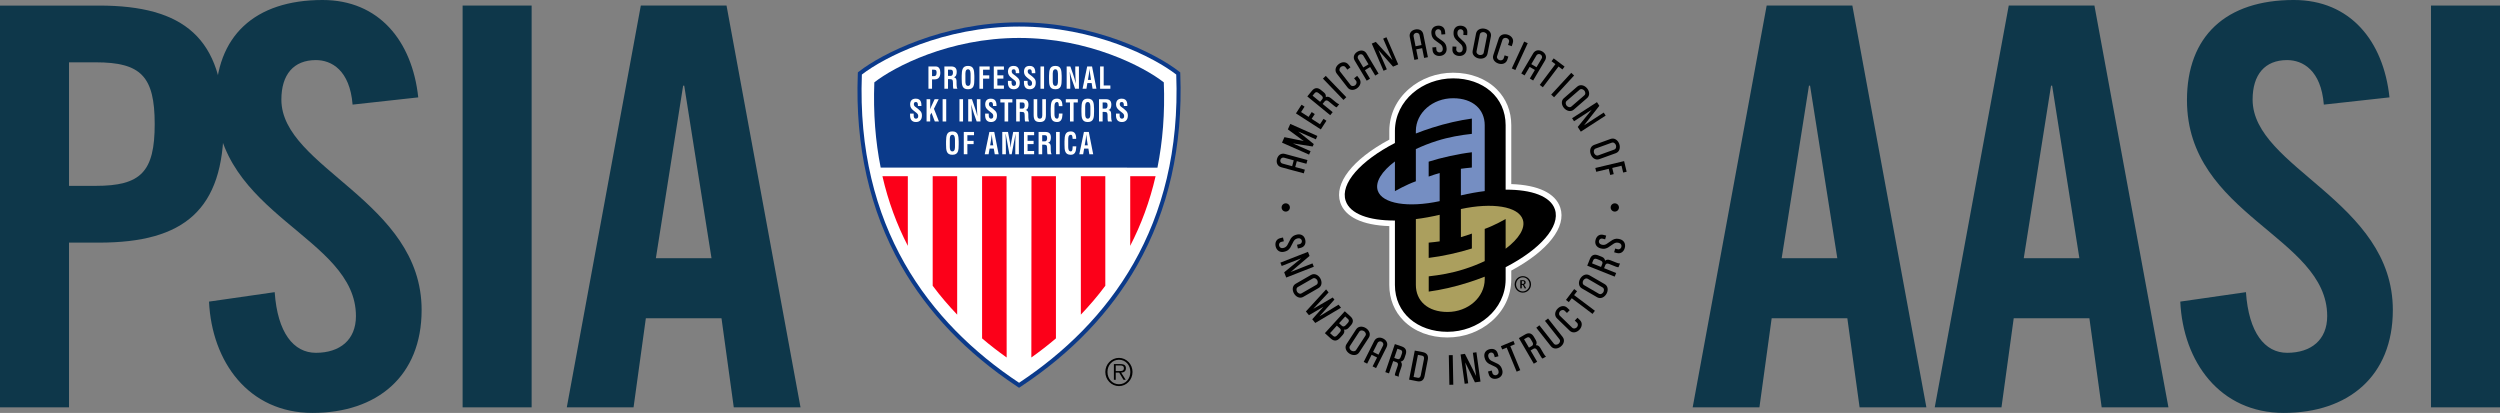 <?xml version="1.0" encoding="utf-8"?>
<!-- Generator: Adobe Illustrator 23.0.1, SVG Export Plug-In . SVG Version: 6.00 Build 0)  -->
<svg version="1.1" id="Layer_1" xmlns="http://www.w3.org/2000/svg" xmlns:xlink="http://www.w3.org/1999/xlink" x="0px" y="0px"
	 viewBox="0 0 450 74.324" style="enable-background:new 0 0 450 74.324;" xml:space="preserve">
<rect x="0" y="0" width="450" height="74.324" fill="#808080" stroke="none"/>
<style type="text/css">
	.st0{fill:#0E374A;}
	.st1{fill:#FFFFFF;}
	.st2{fill:#0B3A8A;}
	.st3{fill:#FC0019;}
	.st4{fill:#AB9F5E;}
	.st5{fill:#758EC2;}
</style>
<g>
	<path class="st0" d="M12.422,33.454h4.809c8.115,0,10.615-2.508,10.615-11.118c0-8.614-2.5-11.118-10.615-11.118h-4.809V33.454z
		 M0,73.321V1.003h17.832c15.326,0,22.44,5.905,22.44,21.333c0,15.423-7.114,21.336-22.44,21.336h-5.41v29.648H0z"/>
	<path class="st0" d="M63.466,18.83c-0.499-6.209-3.805-8.014-6.606-8.014c-4.011,0-6.213,2.604-6.213,7.113
		c0,12.322,25.245,18.231,25.245,37.865c0,11.919-8.014,18.53-19.639,18.53c-11.518,0-18.126-9.215-18.63-20.034l11.821-1.701
		c0.504,7.309,3.404,10.917,7.416,10.917c4.305,0,7.209-2.305,7.209-6.609c0-14.327-25.244-18.131-25.244-38.867
		C38.825,6.51,45.839,0,58.058,0c10.119,0,16.126,7.312,17.228,17.528L63.466,18.83z"/>
</g>
<rect x="83.27" y="1" class="st0" width="12.424" height="72.321"/>
<path class="st0" d="M122.964,15.423h0.198l4.909,31.055h-10.015L122.964,15.423z M115.348,1l-13.323,72.316h12.016l2.211-16.022
	h13.618l2.208,16.022h12.015L130.775,1H115.348z"/>
<g>
	<path class="st1" d="M155.136,13.42c-1.027,27.31,12.022,44.696,28.297,55.478c16.272-10.783,29.32-28.169,28.29-55.478
		c-3.879-3.016-14.654-8.639-28.29-8.639C169.795,4.781,159.015,10.404,155.136,13.42"/>
	<path class="st2" d="M154.695,12.814c3.912-3.042,14.945-8.788,28.738-8.788c13.785,0,24.818,5.746,28.727,8.788l0.283,0.211
		l0.012,0.367c0.48,12.864-2.131,24.42-7.761,34.35c-4.809,8.466-11.827,15.805-20.872,21.798l-0.39,0.261l-0.396-0.261
		c-9.037-5.994-16.065-13.332-20.87-21.798c-5.63-9.929-8.245-21.486-7.764-34.35l0.017-0.367L154.695,12.814z"/>
	<path class="st1" d="M155.136,13.42c-1.027,27.31,12.022,44.696,28.297,55.478c16.272-10.783,29.32-28.169,28.29-55.478
		c-3.879-3.016-14.654-8.639-28.29-8.639C169.795,4.781,159.015,10.404,155.136,13.42"/>
	<path class="st2" d="M208.341,30.175c0.939-4.69,1.364-9.793,1.143-15.35c-3.504-2.758-13.443-7.996-26.051-7.996
		c-12.607,0-22.548,5.238-26.054,7.996c-0.21,5.553,0.205,10.65,1.143,15.338L208.341,30.175z"/>
	<path class="st3" d="M190.067,60.909v-29.19h-4.401l-0.023,32.629C187.169,63.259,188.628,62.138,190.067,60.909"/>
	<path class="st3" d="M198.956,51.436V31.719h-4.403v24.917C196.121,54.979,197.576,53.303,198.956,51.436"/>
	<path class="st3" d="M208.004,31.719h-4.564v11.808l-0.01,0.729C205.391,40.461,206.954,36.294,208.004,31.719"/>
	<path class="st3" d="M176.775,60.909v-29.19h4.405l0.018,32.629C179.676,63.259,178.208,62.138,176.775,60.909"/>
	<path class="st3" d="M167.884,51.436V31.719h4.407v24.917C170.718,54.979,169.272,53.303,167.884,51.436"/>
	<path class="st3" d="M158.833,31.719h4.575v11.808l0.003,0.729c-1.965-3.795-3.522-7.961-4.574-12.537H158.833z"/>
	<g>
		<path class="st1" d="M170.287,26.008c0,1.075,0.074,1.853,1.137,1.853c1.073,0,1.14-0.779,1.14-1.853v-0.571
			c-0.029-1.02-0.097-1.782-1.14-1.782c-1.035,0-1.108,0.762-1.137,1.782V26.008z M170.961,25.272c0-0.314-0.044-1.011,0.463-1.011
			c0.488,0,0.473,0.709,0.473,1.028v1.033c0,0.384-0.008,0.933-0.473,0.933c-0.44,0-0.463-0.536-0.463-0.875V25.272z"/>
		<polygon class="st1" points="174.128,27.763 174.128,25.943 175.252,25.943 175.252,25.357 174.128,25.357 174.128,24.337 
			175.323,24.337 175.323,23.751 173.481,23.751 173.481,27.763 		"/>
		<path class="st1" d="M177.95,27.763l0.177-1.016h0.755l0.173,1.016h0.702l-0.792-4.011h-0.876l-0.834,4.011H177.95z
			 M178.419,25.018c0.036-0.186,0.044-0.364,0.066-0.558c0.01-0.083,0.017-0.184,0.022-0.267h0.012
			c0.01,0.083,0.018,0.184,0.022,0.267c0.022,0.194,0.035,0.372,0.069,0.558l0.172,1.144h-0.551L178.419,25.018z"/>
		<path class="st1" d="M181.057,26.503c0-0.799-0.014-1.601-0.056-2.391h0.022l0.68,3.652h0.403l0.695-3.652h0.007
			c-0.04,0.79-0.054,1.593-0.054,2.391v1.26h0.646v-4.012h-1.025l-0.353,1.863c-0.042,0.261-0.071,0.531-0.099,0.922h-0.016
			c-0.023-0.307-0.058-0.616-0.116-0.922l-0.349-1.863h-1.033v4.012h0.649V26.503z"/>
		<polygon class="st1" points="186.143,27.763 186.143,27.177 184.962,27.177 184.962,25.94 186.048,25.94 186.048,25.35 
			184.962,25.35 184.962,24.337 186.143,24.337 186.143,23.751 184.315,23.751 184.315,27.763 		"/>
		<path class="st1" d="M187.708,26.036c0.184,0,0.38-0.003,0.552,0.055c0.223,0.077,0.215,0.412,0.223,0.656
			c0.007,0.267-0.008,0.762,0.068,1.016h0.715v-0.075c-0.157-0.113-0.137-1.103-0.137-1.265c0-0.387-0.118-0.671-0.499-0.731v-0.008
			c0.435-0.07,0.531-0.531,0.531-0.97c0-0.741-0.425-0.963-0.99-0.963h-1.225v4.012h0.65v-1.727H187.708z M187.596,24.337h0.475
			c0.251,0.005,0.412,0.083,0.412,0.531c0,0.404-0.164,0.563-0.384,0.576h-0.503V24.337z"/>
		<rect x="190.092" y="23.751" class="st1" width="0.655" height="4.014"/>
		<path class="st1" d="M193.076,26.337c-0.012,0.256,0.022,0.918-0.328,0.918c-0.448,0-0.471-0.536-0.471-0.874v-1.112
			c0-0.311-0.044-1.008,0.471-1.008c0.316,0,0.295,0.48,0.322,0.736h0.635c0.013-0.101,0-0.206-0.005-0.302
			c-0.054-0.689-0.373-1.033-0.952-1.04c-1.043,0-1.111,0.761-1.139,1.784v0.57c0,1.075,0.066,1.853,1.139,1.853
			c0.726,0,0.936-0.561,0.971-1.299c0-0.07,0.005-0.149,0.013-0.226H193.076z"/>
		<path class="st1" d="M194.971,27.763l0.172-1.016h0.768l0.17,1.016h0.693l-0.788-4.011h-0.88l-0.83,4.011H194.971z
			 M195.443,25.018c0.032-0.186,0.049-0.364,0.065-0.558c0-0.083,0.009-0.184,0.024-0.267h0.006
			c0.011,0.083,0.025,0.184,0.025,0.267c0.019,0.194,0.033,0.372,0.065,0.558l0.172,1.144h-0.55L195.443,25.018z"/>
		<path class="st1" d="M165.861,19.075c-0.012-0.395,0.017-1.317-1.017-1.317c-0.686,0-1.02,0.372-1.02,1.061
			c0,0.216,0.062,0.432,0.163,0.616c0.267,0.4,0.692,0.619,1.027,0.927c0.169,0.135,0.265,0.291,0.265,0.531
			c0,0.301-0.133,0.467-0.403,0.467c-0.329,0-0.427-0.282-0.413-0.674v-0.234h-0.65v0.289c0,0.719,0.277,1.226,1.063,1.226
			c0.634,0,1.07-0.394,1.07-1.156c0-0.349-0.071-0.591-0.295-0.839c-0.183-0.203-0.574-0.506-0.785-0.661
			c-0.205-0.149-0.375-0.267-0.375-0.574c0-0.276,0.139-0.374,0.36-0.374c0.355,0,0.38,0.354,0.374,0.713H165.861z"/>
		<path class="st1" d="M167.435,21.868v-1.149l0.227-0.432l0.607,1.581h0.741l-0.899-2.289l0.858-1.725h-0.737l-0.375,0.817
			c-0.141,0.297-0.309,0.653-0.412,0.966h-0.008v-1.784h-0.654v4.014H167.435z"/>
		<rect x="169.671" y="17.854" class="st1" width="0.649" height="4.014"/>
		<rect x="172.702" y="17.854" class="st1" width="0.647" height="4.014"/>
		<path class="st1" d="M175.834,18.641c0,0.359,0.012,0.744,0.03,1.134c0.021,0.38,0.043,0.774,0.065,1.133h-0.005
			c-0.157-0.653-0.3-1.126-0.47-1.591l-0.504-1.463h-0.673v4.014h0.651v-0.752c0-0.325-0.016-0.726-0.037-1.124
			c-0.015-0.405-0.045-0.814-0.067-1.144h0.013c0.149,0.629,0.29,1.116,0.46,1.594l0.506,1.427h0.679v-4.014h-0.648V18.641z"/>
		<path class="st1" d="M179.37,19.075c-0.003-0.395,0.018-1.317-1.011-1.317c-0.687,0-1.024,0.372-1.024,1.061
			c0,0.216,0.063,0.432,0.162,0.616c0.271,0.4,0.692,0.619,1.03,0.927c0.168,0.135,0.259,0.291,0.259,0.531
			c0,0.301-0.124,0.467-0.398,0.467c-0.319,0-0.42-0.282-0.414-0.674v-0.234h-0.648v0.289c0,0.719,0.279,1.226,1.062,1.226
			c0.636,0,1.069-0.394,1.069-1.156c0-0.349-0.072-0.591-0.295-0.839c-0.182-0.203-0.569-0.506-0.783-0.661
			c-0.212-0.149-0.379-0.267-0.379-0.574c0-0.276,0.146-0.374,0.362-0.374c0.355,0,0.386,0.354,0.379,0.713H179.37z"/>
		<polygon class="st1" points="180.063,18.444 180.822,18.444 180.822,21.868 181.474,21.868 181.474,18.444 182.228,18.444 
			182.228,17.854 180.063,17.854 		"/>
		<path class="st1" d="M183.672,20.141c0.188,0,0.378-0.007,0.552,0.05c0.221,0.078,0.217,0.419,0.221,0.661
			c0.009,0.269-0.004,0.762,0.071,1.016h0.719v-0.071c-0.159-0.116-0.139-1.101-0.139-1.267c0-0.389-0.121-0.669-0.501-0.734v-0.008
			c0.432-0.071,0.527-0.533,0.527-0.968c0-0.741-0.423-0.965-0.983-0.965h-1.228v4.014h0.648v-1.727H183.672z M183.56,18.444h0.48
			c0.244,0.007,0.405,0.08,0.405,0.528c0,0.405-0.161,0.563-0.38,0.578h-0.506V18.444z"/>
		<path class="st1" d="M187.611,20.589c0,0.384-0.017,0.772-0.442,0.772c-0.441,0-0.466-0.389-0.466-0.772v-2.735h-0.646v2.798
			c0,0.892,0.245,1.314,1.108,1.314c0.849,0,1.101-0.422,1.101-1.314v-2.798h-0.655V20.589z"/>
		<path class="st1" d="M190.599,20.441c-0.014,0.254,0.032,0.918-0.329,0.918c-0.447,0-0.468-0.538-0.468-0.87v-1.113
			c0-0.311-0.044-1.015,0.468-1.015c0.324,0,0.292,0.485,0.324,0.737h0.641c0.005-0.1-0.01-0.201-0.015-0.304
			c-0.047-0.686-0.368-1.028-0.95-1.038c-1.04,0-1.112,0.762-1.141,1.785v0.571c0,1.068,0.07,1.852,1.141,1.852
			c0.723,0,0.937-0.561,0.97-1.297c0-0.073,0.004-0.154,0.009-0.228H190.599z"/>
		<polygon class="st1" points="191.844,18.444 192.597,18.444 192.597,21.868 193.248,21.868 193.248,18.444 194.008,18.444 
			194.008,17.854 191.844,17.854 		"/>
		<path class="st1" d="M194.659,20.114c0,1.068,0.076,1.852,1.136,1.852c1.067,0,1.135-0.784,1.135-1.852v-0.571
			c-0.025-1.023-0.091-1.785-1.135-1.785c-1.036,0-1.108,0.762-1.136,1.785V20.114z M195.332,19.374
			c0-0.309-0.044-1.011,0.463-1.011c0.49,0,0.474,0.713,0.474,1.033v1.028c0,0.387-0.007,0.937-0.474,0.937
			c-0.44,0-0.463-0.538-0.463-0.873V19.374z"/>
		<path class="st1" d="M198.588,20.141c0.184,0,0.371-0.007,0.548,0.05c0.225,0.078,0.223,0.419,0.225,0.661
			c0,0.269-0.007,0.762,0.07,1.016h0.717v-0.071c-0.161-0.116-0.141-1.101-0.141-1.267c0-0.389-0.12-0.669-0.501-0.734v-0.008
			c0.435-0.071,0.535-0.533,0.535-0.968c0-0.741-0.43-0.965-0.991-0.965h-1.23v4.014h0.653v-1.727H198.588z M198.473,18.444h0.482
			c0.247,0.007,0.407,0.08,0.407,0.528c0,0.405-0.166,0.563-0.38,0.578h-0.508V18.444z"/>
		<path class="st1" d="M202.921,19.075c0-0.395,0.027-1.317-1.006-1.317c-0.693,0-1.025,0.372-1.025,1.061
			c0,0.216,0.059,0.432,0.17,0.616c0.266,0.4,0.682,0.619,1.023,0.927c0.166,0.135,0.262,0.291,0.262,0.531
			c0,0.301-0.131,0.467-0.402,0.467c-0.327,0-0.425-0.282-0.414-0.674v-0.234h-0.65v0.289c0,0.719,0.281,1.226,1.064,1.226
			c0.632,0,1.07-0.394,1.07-1.156c0-0.349-0.075-0.591-0.294-0.839c-0.183-0.203-0.575-0.506-0.793-0.661
			c-0.2-0.149-0.37-0.267-0.37-0.574c0-0.276,0.136-0.374,0.357-0.374c0.357,0,0.389,0.354,0.377,0.713H202.921z"/>
		<path class="st1" d="M167.767,12.545h0.298c0.366,0,0.524,0.073,0.524,0.528c0,0.49-0.19,0.631-0.473,0.631h-0.349V12.545z
			 M167.767,15.977v-1.686h0.439c0.248,0.002,0.521-0.053,0.726-0.239c0.246-0.227,0.326-0.611,0.326-0.955
			c0-0.56-0.19-1.134-0.81-1.134h-1.329v4.014H167.767z"/>
		<path class="st1" d="M170.758,14.247c0.184,0,0.372-0.008,0.551,0.052c0.225,0.073,0.218,0.412,0.225,0.659
			c0,0.266-0.013,0.762,0.07,1.02h0.711v-0.078c-0.159-0.118-0.139-1.101-0.139-1.272c0-0.38-0.11-0.666-0.503-0.729v-0.007
			c0.438-0.07,0.536-0.535,0.536-0.97c0-0.739-0.428-0.96-0.991-0.96h-1.229v4.015h0.652v-1.73H170.758z M170.642,12.545h0.481
			c0.242,0.01,0.412,0.081,0.412,0.528c0,0.405-0.172,0.568-0.382,0.583h-0.511V12.545z"/>
		<path class="st1" d="M173.106,14.219c0,1.069,0.067,1.848,1.14,1.848c1.063,0,1.136-0.779,1.136-1.848v-0.575
			c-0.029-1.021-0.102-1.782-1.136-1.782c-1.044,0-1.111,0.76-1.14,1.782V14.219z M173.772,13.478c0-0.309-0.037-1.01,0.474-1.01
			c0.477,0,0.462,0.711,0.462,1.03v1.031c0,0.382-0.005,0.933-0.462,0.933c-0.448,0-0.474-0.536-0.474-0.87V13.478z"/>
		<polygon class="st1" points="176.952,15.977 176.952,14.156 178.069,14.156 178.069,13.563 176.952,13.563 176.952,12.545 
			178.141,12.545 178.141,11.963 176.298,11.963 176.298,15.977 		"/>
		<polygon class="st1" points="180.706,15.977 180.706,15.385 179.526,15.385 179.526,14.151 180.611,14.151 180.611,13.559 
			179.526,13.559 179.526,12.545 180.706,12.545 180.706,11.963 178.882,11.963 178.882,15.977 		"/>
		<path class="st1" d="M183.467,13.179c-0.004-0.395,0.027-1.317-1.015-1.317c-0.678,0-1.016,0.372-1.016,1.061
			c0,0.211,0.064,0.433,0.169,0.611c0.262,0.405,0.688,0.628,1.024,0.93c0.173,0.136,0.26,0.291,0.26,0.53
			c0,0.305-0.134,0.468-0.404,0.468c-0.321,0-0.42-0.284-0.405-0.674v-0.233h-0.654v0.291c0,0.717,0.278,1.221,1.059,1.221
			c0.635,0,1.067-0.395,1.067-1.156c0-0.345-0.065-0.588-0.287-0.837c-0.179-0.206-0.577-0.506-0.787-0.659
			c-0.207-0.149-0.37-0.267-0.37-0.574c0-0.272,0.142-0.372,0.355-0.372c0.356,0,0.385,0.352,0.38,0.711H183.467z"/>
		<path class="st1" d="M186.357,13.179c-0.008-0.395,0.015-1.317-1.02-1.317c-0.686,0-1.02,0.372-1.02,1.061
			c0,0.211,0.063,0.433,0.167,0.611c0.264,0.405,0.686,0.628,1.029,0.93c0.168,0.136,0.258,0.291,0.258,0.53
			c0,0.305-0.129,0.468-0.403,0.468c-0.322,0-0.422-0.284-0.407-0.674v-0.233h-0.649v0.291c0,0.717,0.272,1.221,1.056,1.221
			c0.634,0,1.069-0.395,1.069-1.156c0-0.345-0.066-0.588-0.293-0.837c-0.179-0.206-0.573-0.506-0.783-0.659
			c-0.209-0.149-0.374-0.267-0.374-0.574c0-0.272,0.135-0.372,0.356-0.372c0.355,0,0.389,0.352,0.378,0.711H186.357z"/>
		<rect x="187.285" y="11.962" class="st1" width="0.647" height="4.011"/>
		<path class="st1" d="M188.827,14.219c0,1.069,0.069,1.848,1.14,1.848c1.061,0,1.135-0.779,1.135-1.848v-0.575
			c-0.03-1.021-0.096-1.782-1.135-1.782c-1.046,0-1.112,0.76-1.14,1.782V14.219z M189.495,13.478c0-0.309-0.04-1.01,0.472-1.01
			c0.481,0,0.467,0.711,0.467,1.03v1.031c0,0.382-0.011,0.933-0.467,0.933c-0.448,0-0.472-0.536-0.472-0.87V13.478z"/>
		<path class="st1" d="M193.548,12.744c0,0.36,0.015,0.747,0.036,1.133c0.017,0.384,0.042,0.771,0.062,1.136h-0.008
			c-0.156-0.649-0.295-1.124-0.463-1.594l-0.507-1.456H192v4.015h0.649v-0.756c0-0.322-0.014-0.727-0.039-1.126
			c-0.016-0.408-0.041-0.817-0.067-1.148h0.011c0.155,0.633,0.297,1.119,0.466,1.599l0.502,1.43h0.684v-4.015h-0.657V12.744z"/>
		<path class="st1" d="M195.559,15.977l0.167-1.02h0.77l0.166,1.02h0.697l-0.789-4.015h-0.878l-0.83,4.015H195.559z M196.022,13.227
			c0.036-0.189,0.046-0.37,0.071-0.558c0.002-0.093,0.016-0.181,0.016-0.264h0.013c0.012,0.083,0.022,0.171,0.026,0.264
			c0.019,0.188,0.036,0.369,0.063,0.558l0.173,1.143h-0.551L196.022,13.227z"/>
		<polygon class="st1" points="199.868,15.977 199.868,15.385 198.664,15.385 198.664,11.963 198.017,11.963 198.017,15.977 		"/>
	</g>
	<path d="M201.412,69.499c1.347,0,2.442-1.141,2.442-2.549c0-1.393-1.095-2.531-2.442-2.531c-1.357,0-2.455,1.138-2.455,2.531
		C198.956,68.359,200.055,69.499,201.412,69.499 M201.412,69.164c-1.194,0-2.067-0.968-2.067-2.214c0-1.232,0.873-2.197,2.067-2.197
		c1.19,0,2.05,0.965,2.05,2.197C203.462,68.196,202.602,69.164,201.412,69.164 M201.803,67.065c0.483-0.013,0.861-0.223,0.861-0.781
		c0-0.468-0.249-0.747-0.973-0.747H200.5v2.833h0.334v-1.305h0.615l0.785,1.305h0.399L201.803,67.065z M200.834,66.793v-1.011h0.785
		c0.337,0,0.683,0.055,0.683,0.503c0,0.571-0.57,0.508-0.951,0.508H200.834z"/>
</g>
<g>
	<path class="st0" d="M325.612,15.423h0.199l4.904,31.055h-10.015L325.612,15.423z M318,1l-13.317,72.316h12.014l2.202-16.022
		h13.622l2.204,16.022h12.022L333.422,1H318z"/>
	<path class="st0" d="M369.188,15.423h0.198l4.902,31.055h-10.014L369.188,15.423z M361.574,1l-13.32,72.316h12.012l2.202-16.022
		h13.624l2.209,16.022h12.017L376.996,1H361.574z"/>
	<g>
		<path class="st0" d="M418.289,18.83c-0.501-6.209-3.808-8.014-6.609-8.014c-4.006,0-6.211,2.604-6.211,7.113
			c0,12.322,25.241,18.231,25.241,37.865c0,11.919-8.013,18.53-19.631,18.53c-11.52,0-18.128-9.215-18.629-20.034l11.821-1.701
			c0.498,7.309,3.404,10.917,7.41,10.917c4.308,0,7.214-2.305,7.214-6.609c0-14.327-25.241-18.131-25.241-38.867
			c0-11.52,7.008-18.03,19.229-18.03c10.12,0,16.127,7.312,17.225,17.528L418.289,18.83z"/>
	</g>
	<rect x="437.578" y="1" class="st0" width="12.422" height="72.321"/>
</g>
<g>
	<polygon points="236.854,25.08 233.678,23.67 236.478,25.928 236.279,26.37 232.729,25.81 235.904,27.22 235.632,27.83 
		230.761,25.674 231.198,24.688 234.676,25.393 231.815,23.289 232.253,22.306 237.126,24.467 	"/>
	<polygon points="237.749,23.298 233.27,20.411 234.275,18.85 234.82,19.199 234.193,20.169 235.547,21.042 236.107,20.172 
		236.657,20.529 236.096,21.394 237.6,22.364 238.227,21.394 238.757,21.735 	"/>
	<g>
		<path d="M237.855,17.176c0.26,0.213,0.335,0.453,0.149,0.682l-0.388,0.472l-1.353-1.108l0.385-0.47
			c0.189-0.228,0.44-0.203,0.698,0.01L237.855,17.176z M241.052,18.764c-0.165-0.056-0.364-0.173-0.53-0.307l-0.945-0.776
			c-0.317-0.261-0.658-0.349-0.939-0.201c0.06-0.279-0.03-0.593-0.314-0.825l-0.556-0.457c-0.543-0.445-1.109-0.482-1.619,0.143
			l-0.833,1.015l4.123,3.379l0.444-0.546l-1.81-1.485l0.383-0.473c0.187-0.226,0.439-0.199,0.7,0.013l0.98,0.802
			c0.202,0.166,0.302,0.224,0.462,0.277L241.052,18.764z"/>
		<path d="M244.321,15.851c-0.556,0.428-1.304,0.485-1.751-0.091l-1.944-2.501c-0.448-0.575-0.209-1.292,0.348-1.721
			c0.552-0.433,1.296-0.483,1.743,0.091l0.369,0.48l-0.555,0.428l-0.345-0.445c-0.23-0.296-0.617-0.213-0.824-0.053
			c-0.207,0.164-0.389,0.52-0.162,0.819l1.898,2.44c0.232,0.297,0.624,0.207,0.832,0.048c0.206-0.163,0.38-0.515,0.15-0.814
			l-0.342-0.444l0.551-0.433l0.37,0.48C245.108,14.71,244.88,15.419,244.321,15.851"/>
		<polygon points="250.75,11.995 248.119,9.009 249.629,12.478 249.035,12.737 246.919,7.847 247.643,7.536 250.652,10.831 
			248.97,6.958 249.562,6.704 251.678,11.595 		"/>
		<path d="M244.339,9.306c-0.599,0.355-0.855,0.988-0.488,1.609l1.172,1.96l0.982,1.649l0.599-0.357l-0.917-1.534l0.938-0.565
			l0.918,1.536l0.596-0.354l-0.983-1.649l-1.17-1.96C245.617,9.024,244.935,8.949,244.339,9.306 M245.394,12.141l-0.923-1.546
			c-0.192-0.324-0.032-0.614,0.19-0.747c0.223-0.133,0.557-0.136,0.747,0.184l0.923,1.546L245.394,12.141z"/>
		<polygon points="241.827,17.988 238.129,14.149 238.637,13.659 242.334,17.497 		"/>
		<path d="M254.756,5.304c-0.684,0.136-1.135,0.649-0.997,1.355l0.449,2.239l0.376,1.881l0.685-0.138l-0.354-1.75l1.074-0.217
			l0.352,1.754l0.681-0.136l-0.379-1.881l-0.448-2.24C256.056,5.467,255.439,5.168,254.756,5.304 M254.8,8.327l-0.351-1.764
			c-0.072-0.369,0.178-0.588,0.43-0.641c0.254-0.052,0.573,0.058,0.643,0.425l0.352,1.764L254.8,8.327z"/>
		<path d="M259.206,10.067c-0.683,0.058-1.283-0.296-1.345-1.038l-0.039-0.493l0.69-0.056l0.039,0.453
			c0.033,0.374,0.356,0.52,0.605,0.5c0.324-0.027,0.577-0.259,0.546-0.656c-0.028-0.336-0.111-0.551-0.394-0.807l-1.079-0.776
			c-0.406-0.369-0.541-0.701-0.582-1.224c-0.059-0.716,0.345-1.279,1.138-1.345c0.716-0.06,1.264,0.315,1.325,1.041l0.043,0.493
			l-0.697,0.055l-0.039-0.45c-0.031-0.377-0.321-0.526-0.585-0.506c-0.291,0.028-0.528,0.291-0.497,0.658
			c0.026,0.334,0.112,0.546,0.395,0.804l1.075,0.774c0.41,0.37,0.541,0.704,0.584,1.224C260.45,9.433,259.996,10.002,259.206,10.067
			"/>
		<path d="M262.616,10.072c-0.687-0.037-1.228-0.472-1.184-1.212l0.026-0.497l0.695,0.04l-0.027,0.457
			c-0.02,0.372,0.282,0.563,0.526,0.578c0.327,0.018,0.612-0.176,0.636-0.576c0.016-0.332-0.037-0.56-0.282-0.854l-0.957-0.912
			c-0.355-0.422-0.438-0.774-0.407-1.295c0.039-0.721,0.521-1.224,1.31-1.176c0.721,0.038,1.212,0.487,1.171,1.214l-0.027,0.493
			l-0.692-0.038l0.024-0.455c0.022-0.375-0.247-0.561-0.511-0.578c-0.293-0.016-0.562,0.213-0.582,0.578
			c-0.02,0.337,0.032,0.56,0.277,0.852l0.964,0.917c0.348,0.422,0.436,0.771,0.404,1.292
			C263.94,9.619,263.407,10.119,262.616,10.072"/>
		<path d="M269.702,11.432c-0.668-0.217-1.137-0.81-0.908-1.5l0.987-3.014c0.226-0.689,0.955-0.888,1.623-0.673
			c0.666,0.218,1.125,0.807,0.898,1.498l-0.19,0.576l-0.666-0.221l0.174-0.535c0.118-0.359-0.17-0.631-0.414-0.712
			c-0.25-0.083-0.651-0.032-0.768,0.325l-0.962,2.936c-0.119,0.355,0.179,0.631,0.424,0.716c0.253,0.08,0.642,0.028,0.76-0.33
			l0.174-0.535l0.67,0.221l-0.188,0.571C271.089,11.449,270.368,11.653,269.702,11.432"/>
		<path d="M229.861,28.609c-0.18,0.673,0.075,1.307,0.771,1.496l2.202,0.598l1.853,0.498l0.182-0.667l-1.727-0.468l0.286-1.056
			l1.728,0.468l0.182-0.673l-1.853-0.503l-2.206-0.598C230.587,27.519,230.045,27.936,229.861,28.609 M232.588,29.916l-1.735-0.472
			c-0.359-0.098-0.448-0.42-0.38-0.673c0.065-0.249,0.305-0.48,0.666-0.387l1.737,0.477L232.588,29.916z"/>
		<path d="M277.618,9.263c-0.599-0.354-1.279-0.277-1.646,0.344l-1.164,1.963l-0.979,1.651l0.598,0.354l0.91-1.536l0.94,0.558
			l-0.909,1.538l0.6,0.354l0.973-1.651l1.167-1.961C278.475,10.255,278.215,9.622,277.618,9.263 M275.632,11.545l0.918-1.548
			c0.189-0.321,0.523-0.321,0.746-0.189c0.223,0.135,0.384,0.423,0.194,0.744l-0.918,1.548L275.632,11.545z"/>
		<polygon points="280.536,11.97 277.714,15.708 277.155,15.288 279.972,11.55 279.274,11.02 279.664,10.509 281.624,11.985 
			281.236,12.502 		"/>
		<path d="M267.069,9.489c-0.07,0.369-0.494,0.46-0.754,0.408c-0.254-0.048-0.61-0.292-0.538-0.664l0.592-3.029
			c0.075-0.369,0.497-0.463,0.757-0.41c0.253,0.052,0.609,0.294,0.54,0.664L267.069,9.489z M267.753,9.667l0.61-3.114
			c0.141-0.716-0.428-1.249-1.118-1.385c-0.687-0.139-1.418,0.148-1.556,0.862l-0.612,3.112c-0.14,0.711,0.428,1.247,1.118,1.382
			C266.885,10.662,267.61,10.378,267.753,9.667"/>
		<path d="M282.852,19.173c-0.281,0.249-0.67,0.056-0.845-0.139c-0.169-0.199-0.297-0.611-0.018-0.857l2.338-2.023
			c0.285-0.247,0.672-0.058,0.844,0.139c0.172,0.196,0.306,0.613,0.021,0.857L282.852,19.173z M283.284,19.729l2.394-2.076
			c0.554-0.476,0.436-1.245-0.023-1.779c-0.458-0.531-1.209-0.754-1.758-0.279l-2.398,2.076c-0.548,0.473-0.433,1.247,0.027,1.779
			C281.989,19.981,282.734,20.207,283.284,19.729"/>
		<polygon points="283.994,22.851 286.503,19.76 283.327,21.823 282.974,21.282 287.452,18.385 287.88,19.046 285.124,22.562 
			288.666,20.264 289.018,20.807 284.545,23.701 		"/>
		<path d="M287.668,27.974c-0.351,0.124-0.651-0.188-0.741-0.435c-0.088-0.244-0.064-0.677,0.292-0.804l2.905-1.055
			c0.354-0.126,0.648,0.189,0.738,0.435c0.09,0.247,0.061,0.679-0.291,0.805L287.668,27.974z M287.87,28.648l2.981-1.078
			c0.683-0.253,0.852-1.011,0.613-1.672c-0.238-0.659-0.859-1.138-1.543-0.895l-2.984,1.083c-0.679,0.249-0.846,1.008-0.608,1.669
			C286.567,28.419,287.185,28.894,287.87,28.648"/>
		<polygon points="291.874,29.832 290.208,30.229 290.47,31.342 289.837,31.495 289.572,30.385 287.321,30.923 287.157,30.238 
			292.338,28.999 292.797,30.912 292.171,31.061 		"/>
		<path d="M229.614,44.338c-0.15-0.669,0.119-1.31,0.842-1.476l0.483-0.111l0.151,0.678l-0.444,0.106
			c-0.366,0.08-0.466,0.427-0.412,0.661c0.073,0.324,0.34,0.54,0.729,0.448c0.328-0.07,0.529-0.184,0.743-0.498l0.615-1.177
			c0.309-0.452,0.622-0.633,1.132-0.747c0.702-0.156,1.317,0.164,1.492,0.94c0.156,0.701-0.136,1.299-0.844,1.457l-0.484,0.11
			l-0.154-0.673l0.442-0.103c0.37-0.086,0.476-0.397,0.42-0.648c-0.07-0.289-0.36-0.488-0.72-0.404
			c-0.325,0.073-0.528,0.181-0.742,0.501l-0.615,1.176c-0.308,0.453-0.62,0.634-1.133,0.744
			C230.414,45.483,229.789,45.109,229.614,44.338"/>
		<path d="M269.471,68.141c-0.664,0.174-1.313-0.07-1.502-0.791l-0.129-0.476l0.672-0.178l0.118,0.442
			c0.097,0.362,0.444,0.453,0.683,0.39c0.315-0.088,0.522-0.359,0.422-0.749c-0.084-0.322-0.208-0.518-0.526-0.724l-1.198-0.573
			c-0.464-0.292-0.657-0.595-0.788-1.103c-0.184-0.698,0.12-1.327,0.887-1.523c0.695-0.184,1.303,0.091,1.488,0.79l0.127,0.48
			l-0.671,0.178l-0.119-0.442c-0.097-0.361-0.408-0.455-0.661-0.392c-0.287,0.078-0.471,0.377-0.38,0.731
			c0.084,0.324,0.202,0.525,0.528,0.726l1.195,0.575c0.467,0.289,0.657,0.598,0.79,1.101
			C270.592,67.299,270.238,67.942,269.471,68.141"/>
		<path d="M292.461,44.633c-0.182,0.663-0.72,1.103-1.437,0.91l-0.478-0.133l0.184-0.671l0.441,0.118
			c0.359,0.1,0.61-0.156,0.674-0.394c0.085-0.317-0.046-0.633-0.433-0.739c-0.321-0.086-0.553-0.083-0.889,0.098l-1.097,0.744
			c-0.487,0.259-0.844,0.272-1.348,0.135c-0.695-0.193-1.084-0.767-0.877-1.531c0.19-0.692,0.731-1.083,1.432-0.888l0.478,0.124
			l-0.187,0.673l-0.436-0.118c-0.366-0.101-0.605,0.121-0.672,0.379c-0.08,0.282,0.089,0.595,0.444,0.689
			c0.322,0.09,0.554,0.086,0.889-0.095l1.098-0.747c0.484-0.257,0.845-0.269,1.348-0.131
			C292.29,43.244,292.672,43.865,292.461,44.633"/>
		<polygon points="231.153,49.013 234.229,46.491 230.707,47.876 230.469,47.275 235.434,45.333 235.72,46.066 232.319,48.959 
			236.248,47.411 236.485,48.014 231.521,49.958 		"/>
		<path d="M234.272,52.806c-0.326,0.186-0.67-0.071-0.803-0.299c-0.13-0.229-0.18-0.658,0.147-0.845l2.679-1.535
			c0.327-0.194,0.671,0.066,0.801,0.294c0.131,0.229,0.183,0.658-0.145,0.842L234.272,52.806z M234.588,53.437l2.748-1.583
			c0.63-0.362,0.665-1.142,0.315-1.752c-0.35-0.611-1.044-0.973-1.672-0.611l-2.749,1.583c-0.634,0.362-0.665,1.142-0.313,1.747
			C233.268,53.437,233.959,53.799,234.588,53.437"/>
		<polygon points="236.748,58.135 236.203,57.466 238.227,55.211 235.607,56.737 235.06,56.065 238.696,52.091 239.144,52.64 
			236.39,55.588 239.89,53.55 240.194,53.927 237.499,56.942 240.935,54.841 241.385,55.387 		"/>
		<path d="M244.09,63.011c-0.206,0.309-0.634,0.239-0.854,0.098c-0.217-0.143-0.457-0.505-0.251-0.819l1.685-2.589
			c0.209-0.315,0.637-0.241,0.852-0.095c0.22,0.136,0.462,0.498,0.256,0.814L244.09,63.011z M244.658,63.428l1.73-2.657
			c0.395-0.609,0.072-1.317-0.515-1.704c-0.592-0.382-1.369-0.394-1.769,0.213l-1.729,2.66c-0.399,0.605-0.075,1.319,0.516,1.704
			C243.481,64.026,244.259,64.038,244.658,63.428"/>
		<path d="M242.233,58.532c-0.226,0.247-0.471,0.311-0.688,0.118l-0.515-0.468l1.108-1.216l0.513,0.467
			c0.217,0.194,0.179,0.448-0.047,0.694L242.233,58.532z M241.175,60.851l0.523-0.575c0.273-0.304,0.356-0.658,0.221-0.945
			c0.28,0.055,0.576-0.043,0.813-0.299l0.412-0.458c0.473-0.518,0.541-1.076-0.061-1.619l-1.02-0.928l-3.584,3.942l1.072,0.975
			C240.154,61.487,240.7,61.369,241.175,60.851 M240.669,60.369c-0.227,0.244-0.474,0.311-0.691,0.111l-0.57-0.515l1.226-1.35
			l0.568,0.515c0.219,0.201,0.179,0.453-0.046,0.696L240.669,60.369z"/>
		<polygon points="265.488,68.822 263.746,65.242 264.275,68.996 263.639,69.079 262.907,63.805 263.683,63.695 265.705,67.678 
			265.116,63.495 265.756,63.408 266.487,68.686 		"/>
		<polygon points="271.858,62.305 273.647,66.63 272.996,66.899 271.207,62.569 270.397,62.903 270.152,62.314 272.422,61.369 
			272.666,61.967 		"/>
		<path d="M252.131,64.247c-0.111,0.319-0.311,0.477-0.586,0.382l-0.58-0.201l0.565-1.654l0.579,0.203
			c0.274,0.09,0.341,0.337,0.237,0.651L252.131,64.247z M251.764,67.802c-0.01-0.176,0.034-0.4,0.1-0.605l0.398-1.162
			c0.134-0.384,0.093-0.734-0.144-0.943c0.282-0.043,0.546-0.241,0.667-0.586l0.231-0.681c0.228-0.664,0.065-1.204-0.697-1.465
			l-1.243-0.425l-1.721,5.047l0.663,0.226l0.757-2.22l0.58,0.199c0.277,0.093,0.34,0.337,0.229,0.658l-0.407,1.199
			c-0.084,0.247-0.106,0.359-0.094,0.526L251.764,67.802z"/>
		<path d="M275.839,61.578c0.166,0.291,0.154,0.543-0.101,0.692l-0.526,0.302l-0.881-1.511l0.531-0.302
			c0.251-0.149,0.477-0.035,0.646,0.251L275.839,61.578z M278.282,64.187c-0.141-0.111-0.284-0.296-0.39-0.477l-0.618-1.058
			c-0.202-0.355-0.491-0.56-0.809-0.515c0.158-0.241,0.182-0.568-0.003-0.887l-0.361-0.621c-0.354-0.606-0.866-0.839-1.564-0.433
			l-1.139,0.661l2.68,4.61l0.609-0.355l-1.181-2.028l0.528-0.311c0.256-0.146,0.483-0.027,0.651,0.261l0.636,1.093
			c0.13,0.229,0.203,0.321,0.338,0.419L278.282,64.187z"/>
		<path d="M248.973,60.937c-0.621-0.311-1.295-0.189-1.62,0.457l-1.022,2.038l-0.862,1.715l0.621,0.311l0.801-1.594l0.981,0.488
			l-0.804,1.599l0.623,0.311l0.859-1.712l1.026-2.043C249.899,61.865,249.596,61.248,248.973,60.937 M247.15,63.348l0.807-1.609
			c0.168-0.33,0.503-0.354,0.737-0.236c0.232,0.115,0.409,0.39,0.241,0.727l-0.807,1.606L247.15,63.348z"/>
		<path d="M284.283,59.363c-0.488,0.506-1.223,0.661-1.745,0.158l-2.276-2.212c-0.521-0.503-0.388-1.244,0.105-1.747
			c0.489-0.508,1.216-0.661,1.743-0.154l0.433,0.422l-0.491,0.503l-0.404-0.389c-0.272-0.264-0.641-0.126-0.825,0.058
			c-0.18,0.189-0.311,0.571-0.041,0.835l2.215,2.152c0.271,0.259,0.649,0.118,0.831-0.071c0.182-0.188,0.305-0.563,0.032-0.827
			l-0.402-0.389l0.489-0.506l0.436,0.42C284.904,58.122,284.77,58.86,284.283,59.363"/>
		<polygon points="283.34,53.122 287.08,55.938 286.655,56.503 282.917,53.68 282.389,54.381 281.873,53.987 283.353,52.031 
			283.871,52.421 		"/>
		<path d="M288.464,51.737c0.326,0.188,0.276,0.618,0.145,0.845c-0.131,0.224-0.477,0.483-0.805,0.296l-2.673-1.556
			c-0.324-0.184-0.276-0.616-0.141-0.842c0.128-0.222,0.477-0.483,0.8-0.299L288.464,51.737z M288.852,51.146l-2.743-1.589
			c-0.63-0.367-1.32,0-1.671,0.606c-0.355,0.606-0.326,1.385,0.302,1.75l2.746,1.594c0.628,0.362,1.32,0,1.671-0.606
			C289.511,52.295,289.48,51.513,288.852,51.146"/>
		<path d="M288.069,46.881c0.309,0.121,0.457,0.331,0.346,0.606l-0.228,0.563l-1.622-0.651l0.225-0.566
			c0.111-0.272,0.36-0.324,0.673-0.201L288.069,46.881z M291.598,47.431c-0.178,0-0.401-0.055-0.596-0.138l-1.14-0.453
			c-0.38-0.153-0.731-0.133-0.951,0.091c-0.029-0.279-0.208-0.558-0.551-0.692l-0.667-0.267c-0.654-0.259-1.2-0.126-1.5,0.621
			l-0.49,1.226l4.945,1.974l0.261-0.649l-2.174-0.874l0.226-0.563c0.11-0.276,0.356-0.327,0.669-0.201l1.174,0.472
			c0.246,0.095,0.354,0.126,0.526,0.12L291.598,47.431z"/>
		<rect x="260.801" y="63.869" transform="matrix(1 -0.019 0.019 1 -1.228 5.02)" width="0.705" height="5.328"/>
		<polygon points="279.213,17.032 282.825,13.113 283.34,13.591 279.734,17.507 		"/>
		<polygon points="272.12,12.317 274.355,7.481 274.991,7.777 272.76,12.611 		"/>
		<path d="M255.741,67.545c-0.066,0.33-0.247,0.515-0.534,0.455l-0.761-0.149l0.782-3.977l0.763,0.148
			c0.288,0.055,0.383,0.292,0.319,0.623L255.741,67.545z M256.423,67.698l0.581-2.951c0.136-0.689-0.098-1.201-0.893-1.363
			l-1.451-0.282l-1.025,5.229l1.451,0.287C255.882,68.777,256.289,68.39,256.423,67.698"/>
		<path d="M280.928,62.389c-0.55,0.437-1.313,0.503-1.766-0.063l-2.632-3.336l0.554-0.437l2.607,3.307
			c0.234,0.294,0.638,0.191,0.843,0.025c0.208-0.156,0.403-0.526,0.164-0.822l-2.606-3.305l0.555-0.432l2.63,3.333
			C281.728,61.233,281.482,61.957,280.928,62.389"/>
		<path d="M232.18,37.342c0-0.412-0.333-0.744-0.743-0.744c-0.415,0-0.749,0.332-0.749,0.744c0,0.412,0.334,0.746,0.749,0.746
			C231.847,38.088,232.18,37.754,232.18,37.342"/>
		<path d="M291.411,37.342c0-0.412-0.336-0.744-0.748-0.744c-0.411,0-0.747,0.332-0.747,0.744c0,0.412,0.336,0.746,0.747,0.746
			C291.074,38.088,291.411,37.754,291.411,37.342"/>
		<path class="st1" d="M280.85,37.377c-0.86-2.597-3.978-4.085-8.82-4.241V22.537c0-2.521-0.903-4.751-2.605-6.455
			c-1.928-1.926-4.722-2.994-7.863-2.994c-2.961,0-5.778,1.033-7.939,2.909c-2.267,1.961-3.528,4.633-3.548,7.531v1.601
			c-6.601,3.544-9.972,7.857-8.824,11.326c0.859,2.594,3.977,4.085,8.824,4.243v10.597c0,2.523,0.898,4.75,2.601,6.454
			c1.93,1.928,4.722,2.996,7.862,2.996c2.956,0,5.782-1.036,7.941-2.908c2.265-1.97,3.526-4.632,3.55-7.528v-1.603
			C278.628,45.159,282,40.848,280.85,37.377"/>
		<path d="M271.015,34.139c4.676-0.028,8.085,1.179,8.87,3.555c1.025,3.094-2.696,7.207-8.87,10.403v2.212
			c-0.045,5.474-4.997,9.416-10.476,9.416c-5.36,0-9.454-3.356-9.454-8.43v-11.6c-4.67,0.023-8.08-1.181-8.866-3.557
			c-1.027-3.094,2.699-7.206,8.866-10.398v-2.212c0.05-5.479,5-9.424,10.48-9.424c5.36,0,9.449,3.361,9.449,8.433V34.139z"/>
		<path class="st4" d="M257.169,49.741c1.976-0.221,4.099-0.566,6.317-1.275c1.345-0.425,2.608-0.92,3.763-1.466v-5.797
			c1.704-0.598,3.766-1.779,3.766-1.779v5.349c2.366-1.775,3.604-3.7,3.091-5.246c-0.795-2.401-5.519-3.114-11.147-1.9l0.006,5.058
			c0.742-0.204,1.253-0.389,1.973-0.641v2.684c-2.248,0.724-5.388,1.417-7.774,1.696v-2.75c0.699-0.07,1.328-0.13,1.979-0.229
			l-0.002-4.783c-1.475,0.345-2.91,0.606-4.285,0.774v11.861c0,2.828,2.106,4.856,5.684,4.856c3.705,0,6.686-2.621,6.71-5.87V49.8
			c-0.957,0.377-1.955,0.736-2.985,1.058c-2.445,0.781-4.849,1.319-7.095,1.629V49.741z"/>
		<path class="st5" d="M262.96,35.168c1.476-0.345,2.915-0.601,4.289-0.772V22.537c0-2.828-2.106-4.856-5.687-4.856
			c-3.702,0-6.683,2.621-6.708,5.867v0.483c0.961-0.382,1.956-0.731,2.983-1.058c2.448-0.779,4.851-1.32,7.099-1.631v2.752
			c-1.976,0.214-4.102,0.565-6.321,1.269c-1.344,0.423-2.605,0.927-3.761,1.473v5.794c-1.708,0.601-3.769,1.775-3.769,1.775v-5.344
			c-2.363,1.774-3.599,3.697-3.089,5.248c0.795,2.393,5.522,3.11,11.144,1.898v-5.067c-0.748,0.206-1.256,0.392-1.98,0.644v-2.684
			c2.249-0.724,5.391-1.417,7.775-1.694v2.752c-0.699,0.066-1.325,0.126-1.976,0.221V35.168z"/>
		<path d="M273.929,51.096h0.111c0.216,0,0.326-0.057,0.326-0.254c0-0.181-0.092-0.244-0.3-0.244h-0.136V51.096z M274.367,51.22
			l-0.046,0.028l0.366,0.591c0.013,0.021,0.011,0.038-0.007,0.041l-0.218,0.056l-0.354-0.654h-0.192v0.595
			c0,0.018-0.016,0.032-0.031,0.032h-0.205c-0.025,0-0.031-0.017-0.031-0.045v-1.407c0-0.017,0.019-0.025,0.031-0.025h0.393
			c0.392,0,0.541,0.126,0.541,0.408C274.614,51.023,274.562,51.111,274.367,51.22 M275.329,51.214c0-0.709-0.547-1.295-1.228-1.295
			c-0.671,0-1.21,0.593-1.21,1.279c0,0.692,0.541,1.259,1.21,1.259C274.762,52.456,275.329,51.89,275.329,51.214 M275.583,51.186
			c0,0.822-0.648,1.491-1.471,1.491c-0.826,0-1.476-0.669-1.476-1.48c0-0.825,0.65-1.491,1.476-1.491
			C274.926,49.706,275.583,50.375,275.583,51.186"/>
	</g>
</g>
</svg>

